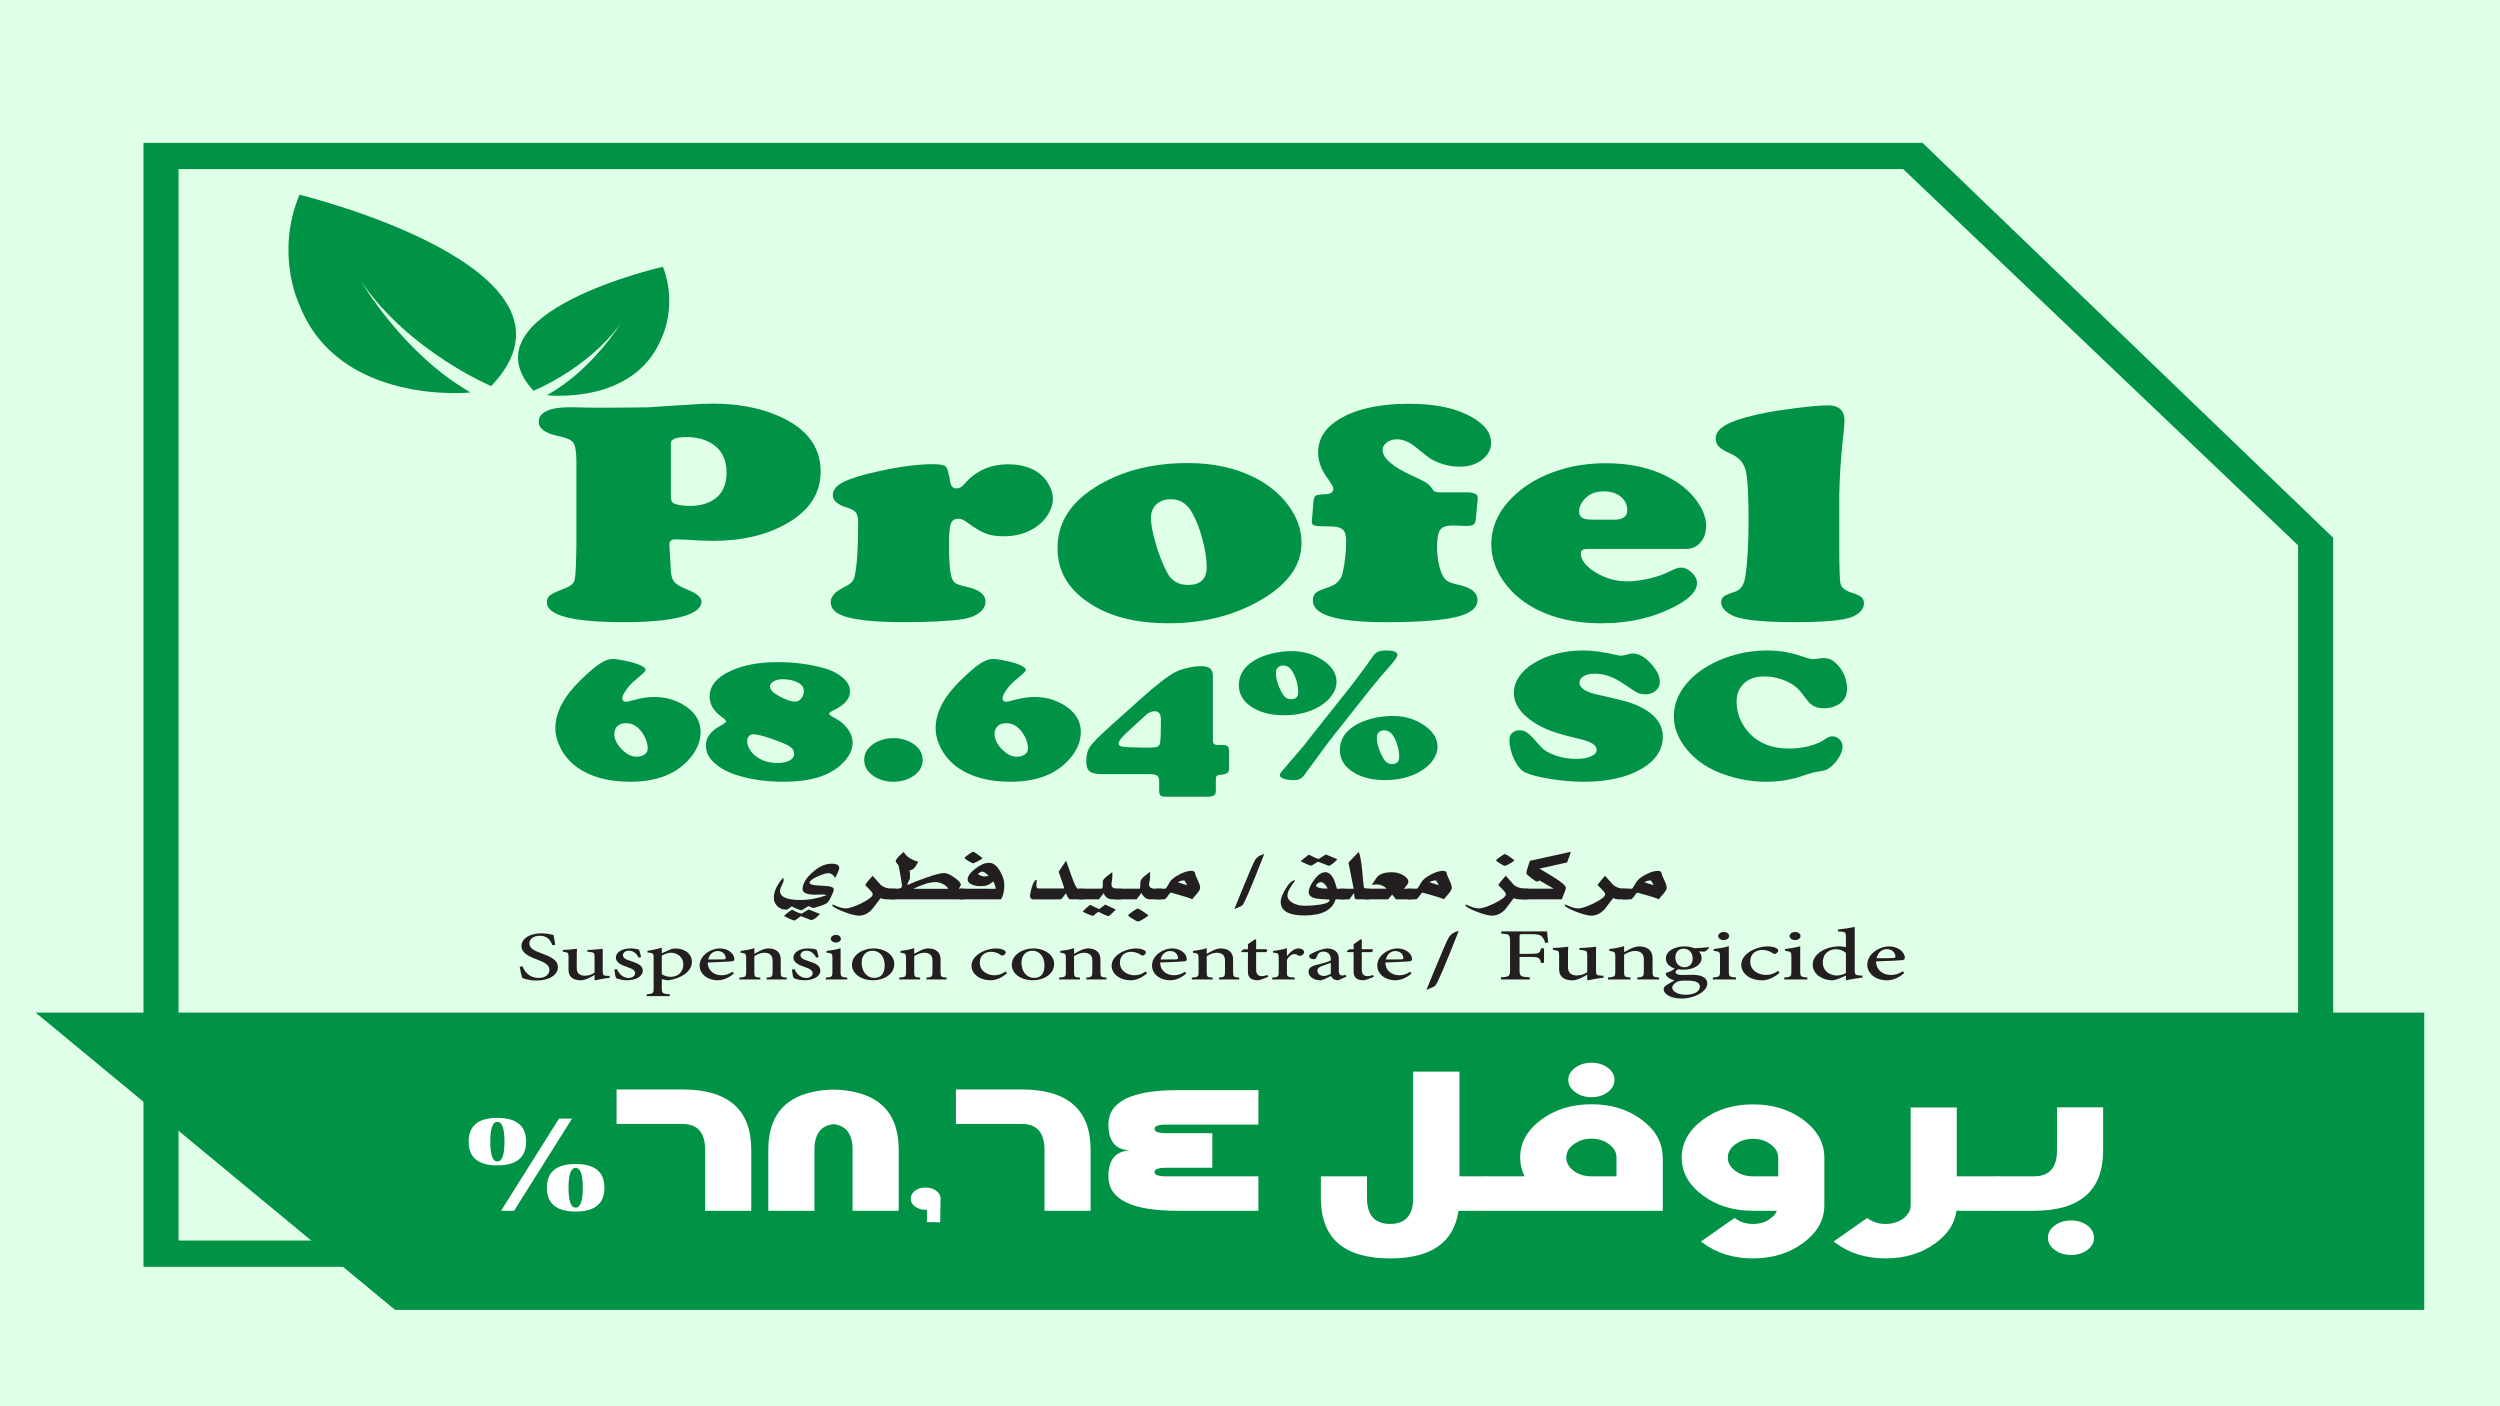 <?xml version="1.0" encoding="UTF-8"?> <svg xmlns="http://www.w3.org/2000/svg" id="Layer_1" data-name="Layer 1" viewBox="0 0 1920 1080"><defs><style> .cls-1 { fill: #fff; } .cls-2 { fill: #009345; } .cls-3 { fill: #e0ffe8; } .cls-4 { fill: #231f20; } </style></defs><rect class="cls-3" width="1920" height="1080"></rect><g><path class="cls-4" d="M644.56,666.73c0,.82-.5,2.08-1.39,3.94-1.2,2.38-1.89,3.72-1.99,4.1,.1-1.79-2.59-4.17-4.98-4.17-1.89,0-4.67,.89-8.46,2.61-3.98,1.86-5.97,3.35-5.97,4.61,0,1.12,1.6,1.79,4.78,2.09,2.99,.22,5.97,.37,8.95,.59,3.29,.37,4.88,1.27,4.88,2.69,0,.52-.2,1.26-.7,2.38-1.79,4.32-3.29,6.93-4.48,7.89-1.19,.97-4.67,2.31-10.55,3.95l-3.78-1.49c-3.38,2.16-5.17,3.2-5.38,3.2-.59,0-1.89-.45-3.78-1.27-1.6-.67-2.79-1.27-3.59-1.79-.79,.59-1.99,1.42-3.59,2.54h-.69c-2.88,0-5.28-.97-7.16-2.98-1.6-1.78-2.39-3.8-2.39-6.1,0-4.84,2.39-10.06,7.27-15.49,0,.37,.3,1.49,.3,2.01,0,.74-.5,2.01-1.4,3.8-.89,1.79-1.39,3.28-1.39,4.47,0,4.54,5.18,6.85,15.53,6.85,6.86,0,13.53-1.2,20.21-3.65l-.6-.3c-1-.22-2.28-.29-3.98-.22-2.88,.08-4.18,.15-3.88,.15-6.67,0-9.96-1.41-9.96-4.32,0-3.94,2.39-8.11,7.17-12.51,5.08-4.69,10.06-7,15.13-7,3.88,0,5.88,1.12,5.88,3.43Zm-14.83,35.22c-2.09,2.38-4.28,3.95-6.47,4.77l-8.17-3.12-4.77,3.42c-2.39-.6-5.18-1.79-8.26-3.65,1.99-1.87,4.08-3.43,6.27-4.77,3.58,2.01,6.07,3.05,7.46,3.05-.1,0,1.69-1.04,5.28-3.2l8.66,3.5Z"></path><path class="cls-4" d="M687.58,690.71h-7.27c-.89,0-2.19-.3-3.88-.89l-.5,.45c-2.09,2.68-4.08,5.36-6.17,8.12-3.08,3.2-6.37,4.83-10.06,4.83-2.48,0-6.07-.89-10.74-2.61-4.68-1.71-7.87-3.35-9.66-4.84v-.97c0-.08,.19-.15,.49-.15-.2,0,.89,.52,3.29,1.49,2.39,.96,4.48,1.49,6.37,1.49,2.88,0,7.06-1.41,12.54-4.17,5.48-2.75,8.27-4.99,8.27-6.7,0-.82-1-2.16-2.89-4.02-1.89-1.87-2.88-2.91-2.88-2.98,0-.3,.79-1.42,2.39-3.43,1.69-2.01,2.78-3.2,3.29-3.72l5.97,6.7c2.29,2.16,5.47,3.2,9.55,3.2h1.89v8.19Z"></path><path class="cls-4" d="M740.75,690.71h-57.23v-8.19h4.98c2.79,0,4.18-.59,4.18-1.87,0-2-.79-7.22-2.48-15.63-.3-1.27-2.29-2.46-2.29-3.58,0-1.34,1.99-3.72,6.07-7.15,.4,.59,.99,1.34,1.69,2.31,1.9,2.16,5.08,3.95,9.56,5.21l-2.38,4.03c-1.2,1.57-2.59,2.45-4.18,2.61-.1,.29-.1,.67,0,1.04,.1,.52,.19,.82,.19,1.04v3.72c0,.52-.29,1.34-1,2.53-.69,1.12-1,2.01-.9,2.54v.37c3.89-1.79,8.56-3.65,13.84-5.51,6.97-2.45,11.75-3.72,14.24-3.72,1.99,0,4.67,1.19,7.96,3.49,3.29,2.31,4.98,4.25,4.98,5.74,0,.08-.5,1.04-1.6,2.83h4.38v8.19Zm-12.44-8.12c-.7-1.33-1.99-2.53-3.99-3.57-1.89-1.04-3.88-1.57-5.77-1.57-4.28,0-10.06,1.71-17.12,5.14h26.88Z"></path><path class="cls-4" d="M771.33,679.54c0,4.54-.8,8.26-2.49,11.17h-31.65v-8.19l27.57,.07v-.22c-.1-.66-.3-1.63-.8-2.9-.39-1.27-.79-2.08-1.29-2.46-3.19,2.76-5.08,3.58-9.76,3.58-2.29,0-4.48-.38-6.37-1.2-2.29-.96-3.39-2.31-3.39-3.95,0-2.45,1.89-5.14,5.78-8.19,3.88-3.05,7.37-4.61,10.65-4.61s6.17,2.23,8.65,6.77c2.09,3.72,3.09,7.08,3.09,10.13Zm-16.83-20.63c-.1,.74-2.38,2.16-7.07,4.17-.5-.08-1.79-.67-3.78-1.87-1.9-1.19-2.89-1.93-2.89-2.3,0-.3,1-1.2,2.99-2.61,1.99-1.42,3.18-2.16,3.58-2.16,.69,0,3.08,1.57,7.16,4.77Zm4.78,13.7c-2.09-2.16-3.79-3.21-5.07-3.21-.7,0-1.8,.6-3.29,1.87,1.99,1.26,3.68,1.86,5.07,1.86,1.09,0,2.19-.15,3.29-.52Z"></path><path class="cls-4" d="M832.77,690.71h-11.05c-.49,0-1.09-.67-1.79-1.93-.4-.82-.79-1.71-1.2-2.53-.5,.22-1.2,1.04-2.09,2.45-.9,1.34-1.69,2.01-2.29,2.01h-21.1c-1.2,0-2.19-1.26-2.19-2.24,0-1.86,.5-4.24,1.4-7.15,1.09-3.65,2.29-5.58,3.78-5.66,0,.89-.29,3.28-.29,4.17,0,1.71,.49,2.53,1.49,2.53h19.71l.09-.59-4.18-12.36,5.68-8.41c.1,.3,1.5,4.25,4.18,11.77,2.19,6.11,3.79,9.39,4.78,9.76h5.07v8.19Z"></path><path class="cls-4" d="M861.16,690.71h-6.47c-3.49,0-5.87-1.57-7.06-4.77-.6,.67-1.8,2.24-3.69,4.77h-15.52v-8.19h17.81c.5-.67,.79-1.64,.79-2.75-.1,2.75-.1,1.86-.1-2.83,0-.9,1-2.16,2.99-3.8,1.49-1.12,2.88-2.31,4.37-3.42v3.95c0,1.19-.69,4.24-.69,5.44,0,2.31,1.5,3.42,4.58,3.42h2.99v8.19Zm-4.18,7.82c-1,.96-1.99,1.86-2.89,2.83-1.5,1.49-2.49,2.24-2.89,2.24-.59,0-3.08-1.12-7.57-3.28-1.09,.52-2.38,1.56-4.08,3.12-2.58-.67-5.27-1.79-7.96-3.35,.3-.52,1.1-1.34,2.48-2.61,1.09-.82,2.09-1.71,3.09-2.61,1.89,1.12,4.27,2.16,7.06,3.28l4.58-3.43,8.16,3.8Z"></path><path class="cls-4" d="M892.03,690.71h-8.85c-2.69,0-4.87-1.63-6.57-4.91l-3.79,4.91h-16.62v-8.19h19.11c.29,0,.39-.67,.39-2.09,0-2.45,.2-4.02,.59-4.69,.71-1.04,1.7-2.16,3.19-3.28,1.3-.97,2.48-1.94,3.78-2.9v4.99c0,.96-.8,3.57-.8,4.54,0,2.31,1.51,3.42,4.49,3.42h5.07v8.19Zm-10.15,12.44c-.71,.67-1.9,1.49-3.69,2.61-2.09,1.27-3.49,1.93-4.28,1.93-.49,0-1.89-.67-4.18-2.09-2.19-1.34-3.29-2.23-3.29-2.61s1.09-1.34,3.29-2.9c2.29-1.57,3.59-2.31,4.08-2.31s1.89,.82,4.38,2.46c2.48,1.63,3.69,2.61,3.69,2.91Z"></path><path class="cls-4" d="M921.71,681.93c0,.96-.8,2.45-2.5,4.46-1.3,1.41-2.47,2.91-3.67,4.32-.09-.52-5.58-2.24-16.32-5.21-.6,.22-1.4,1.19-2.5,2.83-1.1,1.57-1.99,2.38-2.68,2.38h-6.48v-8.19h7.47c.51-.3,1.6-1.94,3.3-4.99,1.08-1.87,3.38-3.8,7.06-5.74,3.67-2.01,6.86-2.98,9.55-2.98,1.4,0,2.3,.37,2.7,1.2,.18,.82,.39,1.71,.68,2.53l2.1,4.69c.89,1.87,1.3,3.42,1.3,4.7Zm-10.06-2.09c-.29-.9-.9-2.08-1.99-3.57l-.6-.08c-1.3,0-2.78,.45-4.56,1.34l7.16,2.31Z"></path><path class="cls-4" d="M970.9,655.94c-9.55,24.57-15.13,37.6-16.61,39.17-.62,.67-2.7,1.63-6.28,3.05,2.3-5.88,6.57-16.31,12.85-31.28,1.48-3.5,2.58-5.74,3.18-6.62,1.59-2.31,3.89-3.72,6.86-4.32Z"></path><path class="cls-4" d="M1032.82,690.71h-7.06c-2.59,8.27-10.55,12.36-24,12.36-12.12,0-18.2-3.5-18.2-10.5,0-2.31,1.19-5.51,3.49-9.45,2.48-4.4,4.97-6.78,7.47-7.15v.52c-3.89,4.99-5.77,8.64-5.77,11.09s1.48,4.47,4.38,6.04c2.58,1.33,5.55,2.01,8.95,2.01,3.98,0,7.77-.29,11.35-.82,5.46-.82,7.96-2.16,7.65-3.95-2.19-.15-4.38-.29-6.57-.37-2.87-.22-4.97-.59-6.46-1.27-1.99-.89-2.98-2.24-2.98-4.03,0-2.45,1.3-5.51,3.98-9.15,2.88-4.1,5.86-6.19,8.76-6.19,2.59,0,4.67,1.71,6.35,5.07,.71,1.26,1.51,3.8,2.59,7.6h6.08v8.19Zm-5.77-30.83c-1.9,2.31-4.09,4.03-6.37,5.14l-8.47-3.28c-3.18,2.08-4.97,3.12-5.28,3.12s-1.48-.45-3.67-1.34c-2.1-.96-3.6-1.63-4.38-2.16,1.3-1.11,3.38-2.83,6.26-4.99,4.18,2.16,6.77,3.28,7.77,3.28-.11,0,1.68-1.12,5.37-3.42l8.76,3.65Zm-7.46,22.49c-.31-.96-.9-2-2.01-3.12-1.08-1.2-2.08-1.79-3.18-1.79-1.3,0-3.67,1.64-3.67,2.61,0,.75,.79,1.34,2.48,1.79,1.28,.37,2.48,.52,3.78,.52h2.59Z"></path><path class="cls-4" d="M1051.77,690.71h-10.06c-.8,0-1.3-.67-1.59-2.08-.11-.97-.11-1.87-.2-2.83l-3.58,4.91h-7.06v-8.19h10.33l-3.98-20.04,7.68-8.04,.4,.22c1.08,3.28,1.88,7.67,2.38,13.26,.6,7.08,1.09,11.54,1.39,13.33,.11,.67,.71,1.11,1.6,1.19,.18,.08,1.09,.08,2.68,.08v8.19Z"></path><path class="cls-4" d="M1084.62,690.71h-12.54c-.6-.82-1.59-2.08-2.88-3.72-.71,.82-1.7,2.09-3.19,3.72h-17.81v-8.19h16.72c-2.1-2.16-4.67-3.28-7.76-3.28-.2,0-1.4,.15-3.59,.37,2.3-3.79,3.98-6.18,5.18-7.15,2.19-1.71,5.58-2.61,10.24-2.61,2.81,0,5.58,.67,8.27,2.09,2.9,1.56,4.38,3.35,4.38,5.36,0,.67-.4,1.57-1.3,2.68-.69,.82-1.39,1.71-2.08,2.6,.39-.07,2.48-.07,6.37-.07v8.19Z"></path><path class="cls-4" d="M1114.99,681.93c0,.96-.79,2.45-2.48,4.46-1.3,1.41-2.5,2.91-3.69,4.32-.11-.52-5.57-2.24-16.33-5.21-.59,.22-1.39,1.19-2.48,2.83-1.1,1.57-1.99,2.38-2.68,2.38h-6.46v-8.19h7.46c.49-.3,1.59-1.94,3.27-4.99,1.11-1.87,3.39-3.8,7.06-5.74,3.7-2.01,6.88-2.98,9.56-2.98,1.39,0,2.28,.37,2.68,1.2,.22,.82,.4,1.71,.71,2.53l2.08,4.69c.89,1.87,1.3,3.42,1.3,4.7Zm-10.06-2.09c-.29-.9-.89-2.08-1.99-3.57l-.59-.08c-1.3,0-2.81,.45-4.6,1.34l7.17,2.31Z"></path><path class="cls-4" d="M1173.83,690.71h-7.25c-.89,0-2.19-.3-3.89-.89l-.49,.45c-2.1,2.68-4.09,5.36-6.17,8.12-3.08,3.2-6.39,4.83-10.06,4.83-2.5,0-6.08-.89-10.75-2.61-4.67-1.71-7.87-3.35-9.66-4.84v-.97c0-.08,.2-.15,.49-.15-.2,0,.89,.52,3.29,1.49,2.39,.96,4.47,1.49,6.37,1.49,2.88,0,7.07-1.41,12.54-4.17,5.47-2.75,8.27-4.99,8.27-6.7,0-.82-1-2.16-2.9-4.02-1.88-1.87-2.87-2.91-2.87-2.98,0-.3,.79-1.42,2.38-3.43,1.7-2.01,2.79-3.2,3.3-3.72l5.95,6.7c2.3,2.08,5.49,3.12,9.56,3.2h1.88v8.19Zm-10.84-30.08c-.11,.52-1.19,1.34-3.29,2.53-2.1,1.2-3.38,1.79-4.07,1.79-.49,0-1.7-.59-3.69-1.86-1.99-1.27-2.98-2.01-2.98-2.31s.99-1.19,2.98-2.61c2.08-1.49,3.29-2.23,3.69-2.23,.89,0,3.27,1.56,7.36,4.69Z"></path><path class="cls-4" d="M1206.41,654.15c-.71,2.45-1.7,5.21-2.9,8.19-4.66,1.04-11.74,2.61-21.19,4.77,3.89,2.31,7.77,4.69,11.65,7,5.78,3.72,8.65,6.32,8.65,7.82,0,.74-1.08,3.65-3.18,8.78h-31.06v-8.19h24.9l-11.15-6.41c-.29,.6-.89,.9-1.68,.9-.71,0-2.19-.9-4.6-2.75-2.38-1.86-3.58-3.05-3.58-3.5,0-1.19,.4-2.83,1.11-4.84,.49-1.56,1.08-3.2,1.57-4.83l31.47-6.93Z"></path><path class="cls-4" d="M1250.12,690.71h-7.28c-.89,0-2.19-.3-3.87-.89l-.51,.45c-2.08,2.68-4.07,5.36-6.17,8.12-3.08,3.2-6.36,4.83-10.06,4.83-2.47,0-6.06-.89-10.74-2.61-4.69-1.71-7.87-3.35-9.66-4.84v-.97c0-.08,.19-.15,.49-.15-.2,0,.89,.52,3.29,1.49,2.39,.96,4.49,1.49,6.37,1.49,2.88,0,7.06-1.41,12.54-4.17,5.47-2.75,8.25-4.99,8.25-6.7,0-.82-.99-2.16-2.87-4.02-1.9-1.87-2.9-2.91-2.9-2.98,0-.3,.8-1.42,2.41-3.43,1.68-2.01,2.78-3.2,3.27-3.72l5.98,6.7c2.28,2.16,5.46,3.2,9.55,3.2h1.9v8.19Z"></path><path class="cls-4" d="M1280,681.93c0,.96-.79,2.45-2.48,4.46-1.3,1.41-2.5,2.91-3.69,4.32-.11-.52-5.57-2.24-16.33-5.21-.59,.22-1.39,1.19-2.48,2.83-1.09,1.57-1.99,2.38-2.68,2.38h-6.46v-8.19h7.47c.49-.3,1.59-1.94,3.27-4.99,1.11-1.87,3.39-3.8,7.06-5.74,3.7-2.01,6.88-2.98,9.56-2.98,1.39,0,2.28,.37,2.68,1.2,.22,.82,.4,1.71,.71,2.53l2.08,4.69c.9,1.87,1.3,3.42,1.3,4.7Zm-10.06-2.09c-.29-.9-.9-2.08-1.99-3.57l-.59-.08c-1.3,0-2.81,.45-4.6,1.34l7.17,2.31Z"></path><path class="cls-4" d="M424.24,725.95c-1.27-3.42-3.5-7.28-9.64-7.28-5.45,0-8.03,2.88-8.03,5.79,0,3.75,3.35,5.57,9.3,7.71,6.18,2.26,12.6,4.77,12.6,10.63s-6.52,10.26-16.45,10.26c-3.02,0-5.45-.4-7.3-.88-1.85-.43-2.87-.87-3.6-1.13-.48-1.06-1.56-5.89-2-8.48l2.19-.48c1.22,3.39,4.77,8.95,12.22,8.95,5.31,0,8.42-2.44,8.42-6.26s-3.89-5.68-9.45-7.86c-5.06-1.89-12.02-4.55-12.02-10.4,0-5.31,5.75-9.72,15.24-9.72,3.45,0,6.72,.62,9.44,1.27,.29,1.89,.63,4.07,1.27,7.57l-2.19,.29Z"></path><path class="cls-4" d="M468.26,750.96c-1.66,.15-3.7,.47-5.7,.83-1.99,.4-3.94,.76-5.45,1.06l-.49-.29v-3.78c-1.65,.91-3.06,1.82-5.1,2.73-2.14,.87-3.7,1.34-5.75,1.34-5.07,0-9.15-2.25-9.15-7.97v-10.16c0-2.91-.59-3.16-2.44-3.49l-1.94-.36v-1.27c1.46-.04,3.41-.22,5.45-.36,2.04-.18,4.19-.44,5.45-.59-.2,1.64-.2,4.19-.2,7.72v7.16c0,4.44,3.02,5.82,6.23,5.82,2.54,0,5.11-.72,7.45-2.36v-12.27c0-2.91-.63-3.24-2.97-3.53l-2.58-.33v-1.27c2.04-.04,4.62-.22,6.81-.44,2.14-.11,3.89-.36,5.02-.51v17.54c0,2.76,.58,3.13,3.4,3.27l1.95,.08v1.42Z"></path><path class="cls-4" d="M490.41,735.49c-1.41-3.12-3.94-5.35-7.5-5.35-2.63,0-4.48,1.45-4.48,3.53,0,2.19,2.72,3.46,5.98,4.4,5.51,1.64,9.25,3.57,9.25,7.32,0,4.98-6.14,7.46-12.12,7.46-3.75,0-7.16-.98-8.37-1.74-.49-.69-1.17-4.44-1.27-6.56l2-.21c1.37,3.56,4.63,6.73,8.91,6.73,2.63,0,4.97-1.49,4.97-3.6s-1.9-3.39-5.6-4.62c-4.19-1.42-9.2-3.24-9.2-7.46,0-3.79,4.38-6.99,11.2-6.99,3.12,0,5.06,.48,6.52,.95,.63,1.17,1.5,4.44,1.65,5.72l-1.94,.43Z"></path><path class="cls-4" d="M514.67,729.26c1.41-.62,2.82-.87,3.75-.87,8.18,0,13,4.77,13,10.12,0,7.9-8.72,13.03-18.06,14.34-2.14-.04-4.09-.51-5.1-.87v7.03c0,3.89,.53,4.22,6.13,4.58v1.46h-17.72v-1.46c4.67-.32,5.31-.69,5.31-4.15v-24.02c0-3.35-.39-3.49-4.72-3.93v-1.31c3.07-.36,7.35-1.3,11.01-2.33v4.23l6.42-2.81Zm-6.42,18.89c1.6,1.17,4.38,2.07,6.76,2.07,6.04,0,9.79-4.03,9.79-9.6s-4.58-8.92-9.64-8.92c-2.19,0-5.01,1.13-6.91,2.18v14.26Z"></path><path class="cls-4" d="M563.7,747.5c-4.67,4.4-9.88,5.34-12.22,5.34-8.91,0-14.17-5.34-14.17-11.28,0-3.53,1.7-6.73,4.63-9.09,3.11-2.55,7.06-4.08,10.9-4.08h.05c6.19,0,11.1,3.97,11.1,8.19,0,1.02-.39,1.49-1.71,1.71-1.31,.15-10.36,.69-18.74,.91,.15,6.88,5.55,9.79,10.57,9.79,2.97,0,5.74-.84,8.37-2.65l1.22,1.16Zm-12.56-17.11c-3.12,0-6.23,2.08-7.26,6.51,3.85,0,7.69,0,11.73-.11,1.27-.03,1.7-.32,1.7-1.02,0-2.8-2.34-5.38-6.13-5.38h-.05Z"></path><path class="cls-4" d="M588.73,752.23v-1.42c4.13-.33,4.63-.76,4.63-4.51v-8.66c0-3.72-2-5.93-6.43-5.93-2.72,0-5.4,1.27-7.59,2.62v12.3c0,3.64,.39,3.86,4.57,4.19v1.42h-16.06v-1.42c4.82-.44,5.21-.69,5.21-4.26v-10.7c0-3.46-.49-3.68-4.28-4.19v-1.35c3.45-.4,7.2-1.09,10.57-2.11v4.29c1.46-.79,3.02-1.63,4.87-2.54,2.04-.98,3.84-1.57,5.98-1.57,5.75,0,9.4,3.02,9.4,8.3v9.93c0,3.64,.43,3.79,4.62,4.19v1.42h-15.48Z"></path><path class="cls-4" d="M626.76,735.49c-1.41-3.12-3.94-5.35-7.5-5.35-2.63,0-4.48,1.45-4.48,3.53,0,2.19,2.72,3.46,5.98,4.4,5.51,1.64,9.25,3.57,9.25,7.32,0,4.98-6.14,7.46-12.12,7.46-3.75,0-7.16-.98-8.37-1.74-.49-.69-1.17-4.44-1.27-6.56l2-.21c1.36,3.56,4.63,6.73,8.91,6.73,2.63,0,4.97-1.49,4.97-3.6s-1.9-3.39-5.6-4.62c-4.19-1.42-9.2-3.24-9.2-7.46,0-3.79,4.38-6.99,11.2-6.99,3.12,0,5.06,.48,6.52,.95,.63,1.17,1.5,4.44,1.65,5.72l-1.94,.43Z"></path><path class="cls-4" d="M634.23,752.23v-1.42c4.53-.33,5.06-.66,5.06-4.37v-10.7c0-3.35-.24-3.6-4.53-4.15v-1.27c3.9-.47,7.55-1.09,10.81-2.04v18.16c0,3.67,.49,3.96,5.1,4.37v1.42h-16.45Zm3.8-31.23c0-1.7,1.85-2.99,3.99-2.99s3.79,1.28,3.79,2.99c0,1.53-1.66,2.88-3.89,2.88-2.04,0-3.89-1.35-3.89-2.88Z"></path><path class="cls-4" d="M670.76,728.39c9.25,0,16.06,5.35,16.06,11.79,0,8.59-8.76,12.66-16.11,12.66-10.37,0-16.41-5.82-16.41-11.68,0-8.69,9.55-12.77,16.41-12.77h.05Zm-.93,1.78c-4.19,0-8.08,3.17-8.08,9.18,0,6.73,3.9,11.65,9.74,11.65,4.18,0,7.94-2.11,7.94-9.57,0-6.37-3.41-11.25-9.49-11.25h-.1Z"></path><path class="cls-4" d="M711.52,752.23v-1.42c4.13-.33,4.62-.76,4.62-4.51v-8.66c0-3.72-1.99-5.93-6.43-5.93-2.72,0-5.4,1.27-7.6,2.62v12.3c0,3.64,.39,3.86,4.58,4.19v1.42h-16.06v-1.42c4.82-.44,5.21-.69,5.21-4.26v-10.7c0-3.46-.48-3.68-4.28-4.19v-1.35c3.46-.4,7.2-1.09,10.56-2.11v4.29c1.46-.79,3.02-1.63,4.87-2.54,2.04-.98,3.84-1.57,5.98-1.57,5.74,0,9.39,3.02,9.39,8.3v9.93c0,3.64,.44,3.79,4.63,4.19v1.42h-15.48Z"></path><path class="cls-4" d="M773.43,747.32c-3.26,3.16-8.18,5.53-12.41,5.53-9.45,0-14.9-5.46-14.9-11.1,0-4.04,2.48-7.64,7.35-10.33,4-2.18,8.38-3.02,11.15-3.02h.09c2.97,0,5.36,.66,6.52,1.42,.97,.59,1.17,1.06,1.17,1.64,0,1.24-1.61,2.44-2.54,2.44-.43,0-.78-.15-1.41-.62-2.34-1.57-4.82-2.3-7.4-2.3-4.48,0-8.57,2.69-8.57,8.34,0,7.31,7.1,9.68,11,9.68,3.02,0,5.45-.62,8.72-2.88l1.22,1.2Z"></path><path class="cls-4" d="M793.5,728.39c9.25,0,16.06,5.35,16.06,11.79,0,8.59-8.76,12.66-16.11,12.66-10.37,0-16.41-5.82-16.41-11.68,0-8.69,9.54-12.77,16.41-12.77h.05Zm-.93,1.78c-4.19,0-8.08,3.17-8.08,9.18,0,6.73,3.9,11.65,9.74,11.65,4.18,0,7.93-2.11,7.93-9.57,0-6.37-3.4-11.25-9.49-11.25h-.1Z"></path><path class="cls-4" d="M834.26,752.23v-1.42c4.13-.33,4.63-.76,4.63-4.51v-8.66c0-3.72-2-5.93-6.43-5.93-2.72,0-5.4,1.27-7.59,2.62v12.3c0,3.64,.39,3.86,4.57,4.19v1.42h-16.06v-1.42c4.82-.44,5.21-.69,5.21-4.26v-10.7c0-3.46-.49-3.68-4.28-4.19v-1.35c3.46-.4,7.2-1.09,10.57-2.11v4.29c1.46-.79,3.02-1.63,4.87-2.54,2.04-.98,3.84-1.57,5.98-1.57,5.74,0,9.4,3.02,9.4,8.3v9.93c0,3.64,.43,3.79,4.62,4.19v1.42h-15.48Z"></path><path class="cls-4" d="M881.05,747.32c-3.27,3.16-8.18,5.53-12.42,5.53-9.44,0-14.89-5.46-14.89-11.1,0-4.04,2.48-7.64,7.35-10.33,4-2.18,8.38-3.02,11.15-3.02h.09c2.97,0,5.36,.66,6.53,1.42,.96,.59,1.17,1.06,1.17,1.64,0,1.24-1.62,2.44-2.54,2.44-.43,0-.79-.15-1.41-.62-2.34-1.57-4.82-2.3-7.4-2.3-4.48,0-8.57,2.69-8.57,8.34,0,7.31,7.1,9.68,11,9.68,3.02,0,5.45-.62,8.71-2.88l1.23,1.2Z"></path><path class="cls-4" d="M911.13,747.5c-4.66,4.4-9.87,5.34-12.22,5.34-8.9,0-14.16-5.34-14.16-11.28,0-3.53,1.7-6.73,4.63-9.09,3.12-2.55,7.06-4.08,10.91-4.08h.05c6.19,0,11.11,3.97,11.11,8.19,0,1.02-.4,1.49-1.71,1.71-1.31,.15-10.36,.69-18.74,.91,.15,6.88,5.55,9.79,10.57,9.79,2.98,0,5.75-.84,8.38-2.65l1.2,1.16Zm-12.56-17.11c-3.12,0-6.23,2.08-7.25,6.51,3.86,0,7.68,0,11.72-.11,1.26-.03,1.71-.32,1.71-1.02,0-2.8-2.33-5.38-6.12-5.38h-.06Z"></path><path class="cls-4" d="M936.17,752.23v-1.42c4.13-.33,4.63-.76,4.63-4.51v-8.66c0-3.72-2.01-5.93-6.43-5.93-2.73,0-5.4,1.27-7.61,2.62v12.3c0,3.64,.4,3.86,4.6,4.19v1.42h-16.07v-1.42c4.81-.44,5.21-.69,5.21-4.26v-10.7c0-3.46-.49-3.68-4.29-4.19v-1.35c3.45-.4,7.2-1.09,10.55-2.11v4.29c1.48-.79,3.02-1.63,4.87-2.54,2.05-.98,3.86-1.57,5.98-1.57,5.75,0,9.41,3.02,9.41,8.3v9.93c0,3.64,.43,3.79,4.63,4.19v1.42h-15.49Z"></path><path class="cls-4" d="M968.98,752.12c-1.31,.55-2.42,.72-3.07,.72-4.81,0-7.5-2.04-7.5-6.33v-15.28h-4.9l-.34-.62,1.99-1.6h3.25v-3.86l5.31-3.71,.99,.15v7.42h8.08c.71,.59,.48,1.75-.49,2.22h-7.59v13.43c0,4.29,2.47,5.02,4.27,5.02,1.71,0,3.32-.51,4.4-.91l.62,1.45-5.01,1.9Z"></path><path class="cls-4" d="M988.48,734.14c2.39-2.91,5.35-5.75,8.72-5.75,2.62,0,4.38,1.42,4.38,2.73,0,1.24-.97,2.33-2.53,2.88-.86,.25-1.51,.15-1.94-.15-1.11-.76-1.94-1.1-3.18-1.1-1.84,0-4.04,1.57-5.58,4.41v9.5c0,3.49,.34,3.82,5.98,4.15v1.42h-17.28v-1.42c4.38-.33,5-.66,5-4.15v-11.03c0-3.39-.37-3.6-4.41-4.04v-1.2c3.59-.44,7-1.06,10.71-2.18v5.93h.14Z"></path><path class="cls-4" d="M1027.73,752.85c-1.36,0-2.92-.47-3.7-1.06-.97-.69-1.4-1.42-1.76-2.25-2.9,1.38-6.32,3.31-8.36,3.31-5.4,0-8.96-3.2-8.96-6.55,0-2.66,1.96-4.26,5.89-5.21,4.63-1.09,9.64-2.48,11.2-3.46v-.95c0-3.82-2.33-5.86-5.78-5.86-1.26,0-2.34,.37-3.08,.95-.93,.69-1.54,1.89-2.19,3.6-.43,.95-1.2,1.31-2.33,1.31-1.4,0-3.32-1.09-3.32-2.37,0-.79,.93-1.45,2.35-2.18,2.1-1.13,7-3.16,11.04-3.75,2.28,0,4.38,.4,6.05,1.35,2.68,1.67,3.45,3.89,3.45,6.73v9.57c0,2.37,1.26,3.16,2.58,3.16,.82,0,1.81-.26,2.58-.58l.74,1.42-6.39,2.8Zm-5.69-13.36c-1.46,.55-4.38,1.57-5.89,2.08-2.82,.91-4.38,1.97-4.38,3.93,0,2.8,2.82,4.04,4.97,4.04,1.71,0,4.04-.8,5.31-1.75v-8.3Z"></path><path class="cls-4" d="M1050.13,752.12c-1.3,.55-2.42,.72-3.05,.72-4.81,0-7.5-2.04-7.5-6.33v-15.28h-4.92l-.34-.62,1.99-1.6h3.27v-3.86l5.31-3.71,.97,.15v7.42h8.08c.72,.59,.48,1.75-.48,2.22h-7.6v13.43c0,4.29,2.48,5.02,4.27,5.02s3.33-.51,4.38-.91l.65,1.45-5.03,1.9Z"></path><path class="cls-4" d="M1084.14,747.5c-4.67,4.4-9.89,5.34-12.22,5.34-8.9,0-14.17-5.34-14.17-11.28,0-3.53,1.71-6.73,4.63-9.09,3.11-2.55,7.06-4.08,10.92-4.08h.03c6.2,0,11.11,3.97,11.11,8.19,0,1.02-.39,1.49-1.7,1.71-1.33,.15-10.36,.69-18.76,.91,.15,6.88,5.55,9.79,10.58,9.79,2.96,0,5.74-.84,8.36-2.65l1.22,1.16Zm-12.56-17.11c-3.12,0-6.23,2.08-7.27,6.51,3.86,0,7.7,0,11.74-.11,1.28-.03,1.71-.32,1.71-1.02,0-2.8-2.35-5.38-6.14-5.38h-.05Z"></path><path class="cls-4" d="M1120.31,714.97c-10.35,26.33-16.38,40.29-18,41.96-.63,.72-2.92,1.76-6.79,3.27,2.48-6.3,7.11-17.47,13.9-33.5,1.62-3.75,2.81-6.14,3.45-7.1,1.73-2.47,4.2-3.99,7.43-4.63Z"></path><path class="cls-4" d="M1186.67,724.13c-.68-2.24-1.2-3.49-2.38-4.61-1.36-1.6-3.04-2.1-8.87-2.1h-5.72c-2.47,0-2.68,.15-2.68,1.86v13.27h7.88c7.2,0,7.62-.54,8.62-4.23h2.31v11.17h-2.38c-.94-3.96-1.36-4.58-8.56-4.58h-7.88v9.89c0,5.04,.68,5.39,7.88,5.78v1.63h-22.12v-1.63c6.25-.35,6.93-.74,6.93-5.78v-22.16c0-5.01-.68-5.31-6.73-5.62v-1.71h35.2c.12,2.1,.49,5.71,.85,8.54l-2.36,.27Z"></path><path class="cls-4" d="M1231.55,750.87c-1.79,.15-4.01,.5-6.16,.9-2.14,.42-4.26,.81-5.88,1.12l-.52-.32v-4.03c-1.79,.97-3.32,1.94-5.52,2.91-2.31,.93-4,1.44-6.2,1.44-5.46,0-9.87-2.41-9.87-8.5v-10.83c0-3.11-.65-3.38-2.64-3.72l-2.1-.39v-1.36c1.57-.04,3.69-.24,5.88-.39,2.22-.19,4.53-.46,5.89-.62-.22,1.74-.22,4.46-.22,8.22v7.65c0,4.73,3.27,6.21,6.73,6.21,2.75,0,5.52-.78,8.05-2.53v-13.07c0-3.11-.69-3.45-3.21-3.76l-2.79-.35v-1.36c2.2-.04,4.98-.24,7.36-.47,2.31-.12,4.2-.39,5.41-.54v18.7c0,2.95,.63,3.33,3.69,3.49l2.1,.08v1.51Z"></path><path class="cls-4" d="M1257.46,752.23v-1.51c4.46-.35,5-.82,5-4.81v-9.24c0-3.96-2.16-6.32-6.94-6.32-2.95,0-5.83,1.36-8.21,2.8v13.11c0,3.88,.43,4.12,4.94,4.47v1.51h-17.34v-1.51c5.21-.47,5.63-.74,5.63-4.54v-11.41c0-3.69-.52-3.92-4.63-4.46v-1.43c3.73-.42,7.77-1.17,11.4-2.25v4.58c1.57-.86,3.27-1.74,5.26-2.72,2.21-1.05,4.15-1.66,6.46-1.66,6.2,0,10.15,3.22,10.15,8.84v10.59c0,3.88,.46,4.03,4.98,4.47v1.51h-16.7Z"></path><path class="cls-4" d="M1312.59,727.94c-.59,.89-2.22,2.41-3.52,2.91l-4.41-.15c1.3,1.2,2.19,2.95,2.19,4.97,0,6.05-7.09,9.04-13.98,9.04-1.47,0-2.84-.15-4.1-.27-.99,.5-1.99,1.4-1.99,2.13,0,1.09,1.42,2.21,4.95,2.21,2.72,0,5.4-.12,8.08-.12,4.72,0,11.38,1.09,11.38,6.79s-9.35,11.41-19.79,11.41c-8.88,0-13.62-3.72-13.71-6.95,0-1.36,.79-2.45,2.04-3.26,1.74-1.2,4.47-2.68,6.32-3.76-2.9-.62-4.84-1.87-5.83-3.11-.74-.82-1.06-1.9-.89-2.52,3.19-.86,5.71-2.33,6.93-3.42-3.69-1.13-6.88-3.84-6.88-7.61,0-6.52,8.04-9.42,14.24-9.42h.09c2.59,0,5.12,.5,7.59,1.43,3.98-.15,8.02-.51,10.92-.78l.37,.46Zm-18.29,25.15c-3.58,0-5.37,.35-6.73,1.16-1.88,1.2-3.3,2.68-3.3,4.19,0,2.99,4.3,5.51,10.33,5.51,7.06,0,10.89-2.72,10.89-6.17,0-1.97-1.36-3.41-3.64-4.03-2.04-.54-4.26-.66-7.47-.66h-.09Zm-1.42-24.49c-3.15,0-6.2,2.25-6.2,6.71s2.79,7.53,7.03,7.53c3.36-.04,6.26-2.24,6.26-6.71s-2.68-7.53-7.03-7.53h-.06Z"></path><path class="cls-4" d="M1315.49,752.23v-1.51c4.87-.35,5.46-.7,5.46-4.66v-11.41c0-3.57-.28-3.84-4.87-4.43v-1.36c4.2-.5,8.14-1.17,11.66-2.17v19.36c0,3.92,.52,4.23,5.49,4.66v1.51h-17.74Zm4.1-33.3c0-1.82,1.97-3.18,4.29-3.18s4.1,1.36,4.1,3.18c0,1.64-1.79,3.07-4.2,3.07-2.22,0-4.2-1.43-4.2-3.07Z"></path><path class="cls-4" d="M1366.79,746.99c-3.52,3.38-8.82,5.9-13.42,5.9-10.18,0-16.07-5.82-16.07-11.84,0-4.3,2.68-8.15,7.93-11.02,4.32-2.33,9.04-3.22,12.03-3.22h.12c3.21,0,5.77,.69,7.03,1.51,1.05,.62,1.27,1.13,1.27,1.74,0,1.32-1.73,2.6-2.75,2.6-.46,0-.83-.15-1.51-.66-2.53-1.67-5.21-2.45-7.99-2.45-4.84,0-9.25,2.87-9.25,8.88,0,7.8,7.68,10.32,11.88,10.32,3.27,0,5.89-.66,9.41-3.06l1.33,1.28Z"></path><path class="cls-4" d="M1370.31,752.23v-1.51c4.87-.35,5.46-.7,5.46-4.66v-11.41c0-3.57-.28-3.84-4.87-4.43v-1.36c4.2-.5,8.14-1.17,11.66-2.17v19.36c0,3.92,.52,4.23,5.49,4.66v1.51h-17.74Zm4.1-33.3c0-1.82,1.97-3.18,4.29-3.18s4.1,1.36,4.1,3.18c0,1.64-1.79,3.07-4.2,3.07-2.22,0-4.19-1.43-4.19-3.07Z"></path><path class="cls-4" d="M1430.4,750.76c-1.7,.23-7.77,.97-12.74,2.14v-3.65l-4.6,2.01c-3.12,1.32-5.15,1.63-6.02,1.63-6.51,0-14.87-4.12-14.87-12.07s9.56-14.01,20.45-14.01c1.11,0,3.15,.15,5.03,.62v-7.99c0-3.69-.52-3.84-6.02-4.12v-1.47c4.35-.39,9.72-1.24,12.8-1.98v33.65c0,3.1,.59,3.37,3.73,3.6l2.22,.16v1.47Zm-12.74-18.82c-1.88-1.98-4.94-2.95-7.93-2.95-3.3,0-9.81,2.06-9.81,10.29,0,6.79,5.83,9.9,10.67,9.9,2.56,0,5.18-.86,7.06-1.79v-15.44Z"></path><path class="cls-4" d="M1462.55,747.19c-5.03,4.7-10.64,5.71-13.17,5.71-9.63,0-15.3-5.71-15.3-12.03,0-3.76,1.85-7.18,5-9.7,3.36-2.72,7.62-4.34,11.78-4.34h.03c6.69,0,12,4.23,12,8.73,0,1.08-.43,1.59-1.85,1.82-1.42,.15-11.2,.74-20.24,.97,.15,7.33,5.98,10.43,11.41,10.43,3.21,0,6.2-.89,9.04-2.83l1.3,1.24Zm-13.54-18.24c-3.36,0-6.73,2.21-7.84,6.95,4.17,0,8.3,0,12.68-.12,1.36-.04,1.82-.36,1.82-1.09,0-2.99-2.53-5.75-6.6-5.75h-.06Z"></path></g><g><path class="cls-2" d="M361.49,301.43s-101.29,10.53-131.63-67.48c0,0-18.88-38.65,.15-84.4,0,0,233.42,56.79,147.2,146.96,0,0-62.92-26.47-99.69-80.18,0,0,32.05,55.48,83.97,85.11Z"></path><path class="cls-2" d="M419.98,303.5s66.46,7.91,87.79-43.11c0,0,13.09-25.23,1.36-55.52,0,0-154.54,35.08-99.41,95.24,0,0,41.85-16.8,67.01-51.79,0,0-22.07,36.19-56.75,55.17Z"></path></g><path class="cls-2" d="M1791.89,972.88H110.19V109.72H1476.49l315.4,303.29V972.88Zm-1654.76-20.13H1764.93V418.81l-303.34-288.98H137.14V952.76Z"></path><polygon class="cls-2" points="303.39 777.69 1861.82 777.69 1861.82 1005.96 303.39 1005.96 27.39 777.69 303.39 777.69"></polygon><g><path class="cls-2" d="M442.68,418.83v-63.2c0-8.18-.76-13.36-2.25-15.56-1.5-2.2-5.58-3.98-12.23-5.34-9.65-2.08-14.48-5.69-14.48-10.81,0-3.61,2.04-6.37,6.12-8.29,4.07-1.93,9.97-2.88,17.69-2.88,2.58,0,8.95,.12,19.14,.35h9.66c17.8-.08,28.23-.18,31.29-.29,3.05-.12,13.97-.83,32.74-2.11,6.22-.48,11.9-.72,17.05-.72,17.58,0,33.24,2.68,46.97,8.05,23.92,9.29,35.88,24.03,35.88,44.22,0,16.34-8.37,29.44-25.1,39.29-15.76,9.22-34.86,13.82-57.27,13.82-5.68,0-12.65-.28-20.91-.84-4.4-.24-7.13-.36-8.21-.36-3.12,0-4.67,1.33-4.67,3.96v.72l1.13,19.7c.21,3.85,1.15,6.71,2.81,8.59,1.66,1.88,5.07,3.82,10.22,5.83,6.96,2.8,10.45,5.85,10.45,9.13,0,5.04-5.14,8.93-15.44,11.65-10.29,2.72-24.88,4.09-43.76,4.09-39.68,0-59.51-5.09-59.51-15.26,0-2.41,.86-4.24,2.57-5.53,1.72-1.28,5.74-3.12,12.07-5.52,3.86-1.53,6.11-3.65,6.76-6.37,.64-2.72,1.07-11.49,1.29-26.31Zm72.55-78.46v40.85c0,3.12,.91,5.01,2.74,5.65,3.11,1.12,7.02,1.68,11.74,1.68,7.08,0,13.03-1.48,17.86-4.45,6.96-4.24,10.45-11.38,10.45-21.39s-4.07-17.95-12.22-22.59c-5.14-2.96-11.37-4.45-18.66-4.45-7.94,0-11.91,1.57-11.91,4.69Z"></path><path class="cls-2" d="M715.99,356.47c5.68,0,9.14,.6,10.37,1.81,1.24,1.2,2.33,5.04,3.3,11.53,.53,3.52,2.19,5.29,4.98,5.29,2.14,0,4.19-1.16,6.12-3.49,8.57-10.01,19.78-15.02,33.62-15.02,9.75,0,17.75,2.37,23.97,7.1,3,2.32,5.47,5.31,7.4,8.95,1.93,3.65,2.89,7.15,2.89,10.52,0,3.76-1.18,7.63-3.54,11.59-2.36,3.96-5.41,7.23-9.17,9.79-6.86,4.88-15.28,7.33-25.25,7.33-5.48,0-10.06-.72-13.76-2.16s-8.55-4.36-14.56-8.78c-2.25-1.68-4.34-2.52-6.27-2.52-3.01,0-4.96,1.27-5.87,3.79-.92,2.52-1.37,7.83-1.37,15.92,0,12.1,.59,20.35,1.78,24.75,.75,2.4,1.79,4.07,3.13,4.98,1.34,.93,4.21,1.87,8.61,2.83,9.66,2.16,14.48,5.92,14.48,11.29,0,3.29-1.56,6.15-4.67,8.59-3.12,2.44-7.24,4.06-12.39,4.87-10.29,1.6-25.42,2.41-45.36,2.41s-33.41-1.25-43.27-3.72c-8.8-2.24-13.19-6.13-13.19-11.66,0-4.17,3.22-7.89,9.66-11.17,3.11-1.52,5.25-2.9,6.43-4.14,1.18-1.24,1.98-2.95,2.41-5.11,1.71-7.29,2.58-20.79,2.58-40.5,0-3.6-.54-6.19-1.61-7.75-1.07-1.56-3.22-2.82-6.43-3.78-7.62-2.24-11.42-5.49-11.42-9.73,0-3.85,2.62-7.15,7.88-9.92,5.25-2.76,14.04-5.51,26.38-8.23,16.51-3.69,30.56-5.57,42.15-5.64Z"></path><path class="cls-2" d="M912.39,355.63c19.63,0,36.85,3.8,51.64,11.41,10.61,5.45,19.16,12.54,25.57,21.27,6.66,9.13,9.98,18.66,9.98,28.6,0,17.38-10.66,32.16-32.01,44.34-20.39,11.62-43.71,17.42-69.98,17.42s-46.38-5.45-62.25-16.34c-15.45-10.57-23.17-24.36-23.17-41.34,0-18.9,9.44-34.37,28.31-46.38,19.74-12.66,43.71-18.98,71.9-18.98Zm-12.86,27.76c-4.72,0-8.5,1.3-11.34,3.9-2.85,2.61-4.27,6.07-4.27,10.4,0,4.8,1.22,11.35,3.62,19.64,2.42,8.29,5.29,15.64,8.61,22.05,3.32,6.57,8.75,9.86,16.24,9.86,9.56,0,14.33-4.53,14.33-13.58,0-6.73-1.22-14.38-3.62-22.95-2.41-8.57-5.34-15.54-8.76-20.91-3.55-5.44-8.48-8.24-14.81-8.41Z"></path><path class="cls-2" d="M1105.92,378.1h19.94c3.33,0,5.71,.39,7.16,1.14,1.45,.76,2.07,2.03,1.85,3.79l-1.28,14.3c-.21,2.89-.8,4.71-1.77,5.47-.96,.76-3.11,1.14-6.43,1.14-.75,0-2.51-.08-5.31-.24-1.93-.08-3.53-.12-4.83-.12-4.5,0-7.56,1.1-9.16,3.31-1.6,2.2-2.42,6.39-2.42,12.56,0,8.41,1.23,15.5,3.7,21.26,.97,2.48,2.36,4.31,4.18,5.47,1.82,1.17,4.83,2.18,9.01,3.07,9.44,2.08,14.16,5.96,14.16,11.65,0,6.01-5.49,10.33-16.49,12.97-11,2.65-29.04,3.97-54.12,3.97-37.22,0-55.84-5.53-55.84-16.58,0-2.72,.79-4.73,2.34-6.01,1.54-1.28,4.97-2.77,10.21-4.45,5.68-1.92,9.12-5.48,10.3-10.7,1.82-7.84,2.73-16.26,2.73-25.23,0-4.01-.94-6.79-2.82-8.35-1.88-1.57-5.28-2.31-10.21-2.22-5.8,0-9.5-.22-11.11-.66-1.6-.44-2.35-1.51-2.25-3.19l1.3-15.14c.22-2.48,.77-4.03,1.7-4.63,.9-.6,3.46-.98,7.63-1.14,3.96-.16,5.94-1.6,5.94-4.33,0-1.12-1.43-3.68-4.33-7.69-4.94-6.65-7.39-13.3-7.39-19.94,0-9.77,4.5-17.75,13.51-23.91,13.17-9.05,32.11-13.57,56.78-13.57,20.27,0,36.46,3.56,48.57,10.7,9.35,5.52,14.01,11.89,14.01,19.1,0,5.21-2.31,9.59-6.91,13.16-4.63,3.56-10.36,5.35-17.21,5.35-7.73,0-15.13-2-22.21-6.01-1.71-1.04-5.79-4.2-12.22-9.49-4.63-3.68-9.22-5.52-13.85-5.52-2.99,0-5.57,.8-7.71,2.4-2.14,1.6-3.21,3.56-3.21,5.89,0,6.32,8.03,13.1,24.12,20.31,4.94,2.24,8.28,4,10.06,5.28,1.76,1.28,3.35,3.08,4.75,5.4,.74,.97,2.47,1.44,5.14,1.44Z"></path><path class="cls-2" d="M1294.64,421.59h-75.63c-3.32,0-4.98,1.08-4.98,3.25,0,5.21,3.78,10.11,11.34,14.72,7.57,4.61,15.69,6.91,24.37,6.91,5.15,0,10.86-.74,17.14-2.22,6.26-1.48,11.44-3.3,15.52-5.47,3.64-1.92,6.54-2.89,8.7-2.89,2.78,0,5.52,1.28,8.21,3.85,2.68,2.56,4.01,5.21,4.01,7.93,0,5.77-4.81,11.34-14.47,16.71-17.06,9.53-36.74,14.3-59.04,14.3s-41.4-4.89-56.62-14.66c-7.4-4.8-13.51-10.61-18.34-17.42-6.32-9.06-9.5-18.59-9.5-28.6,0-13.46,5.48-25.55,16.41-36.28,9.44-9.29,21.46-16.23,36.03-20.79,10.95-3.44,22.8-5.17,35.57-5.17,20.36,0,37.7,4.33,51.95,12.98,7.19,4.33,12.99,9.45,17.37,15.38,5.06,6.73,7.59,13.3,7.59,19.71,0,5.21-1.45,9.48-4.35,12.8-2.9,3.32-6.66,4.98-11.26,4.98Zm-71.45-22.47h16.26c6.85,0,10.29-2.37,10.29-7.09,0-4.33-1.65-7.85-4.98-10.58-3.33-2.72-7.68-4.08-13.03-4.08-6,0-10.72,1.76-14.14,5.28-3.22,3.29-4.84,6.61-4.84,9.97,0,2.41,.79,4.09,2.34,5.05,1.54,.96,4.26,1.44,8.11,1.44Z"></path><path class="cls-2" d="M1412.54,380.14v38.57c0,17.07,.34,27,1.05,29.8,.68,2.81,3.33,4.97,7.96,6.49,3.98,1.29,6.63,2.48,7.96,3.61,1.36,1.12,2.01,2.72,2.01,4.8,0,2.65-1.27,5.04-3.76,7.21-2.53,2.16-5.89,3.69-10.06,4.56-7.71,1.76-20.76,2.65-39.09,2.65-20.7,0-35.23-1.16-43.59-3.49-3.89-1.04-7.03-2.66-9.5-4.87-2.47-2.21-3.7-4.5-3.7-6.91,0-1.92,.68-3.4,2.01-4.45,1.36-1.03,4.26-2.28,8.76-3.72,4.2-1.36,6.76-5.09,7.74-11.17,1.7-10.42,2.56-25.24,2.56-44.46s-.74-32.12-2.25-37.73c-1.51-5.61-5.24-9.77-11.26-12.49-4.5-1.93-7.59-3.75-9.26-5.47-1.67-1.73-2.5-3.83-2.5-6.31,0-3.93,2.53-7.35,7.56-10.27,5.06-2.92,13.11-5.63,24.15-8.11,7.37-1.68,17-3.29,28.78-4.8,11.78-1.52,20.39-2.28,25.73-2.28,8.48,0,12.71,3.92,12.71,11.78,0,2.56-.52,8.45-1.6,17.66-1.39,14.34-2.19,27.48-2.41,39.41Z"></path><path class="cls-2" d="M470.47,506.1c2.72,0,7.19,.73,13.4,2.2,3.35,.8,6.18,1.77,8.46,2.91,2.28,1.14,3.42,2.16,3.42,3.05,0,.71-.36,1.43-1.09,2.17-.73,.73-3.06,2.76-6.99,6.07-2.54,2.04-4.8,4.5-6.8,7.39-1.99,2.88-2.99,5.06-2.99,6.53,0,.71,.29,1.31,.86,1.81,.57,.5,1.27,.75,2.09,.75,.7,0,2.98-.52,6.85-1.56,5.26-1.43,10.2-2.14,14.83-2.14,7.98,0,15.24,1.9,21.76,5.68,9.19,5.3,13.78,12.4,13.78,21.3,0,7.05-2.78,13.82-8.36,20.31-10.2,11.88-25.38,17.82-45.53,17.82-16.74,0-30.23-3.6-40.5-10.8-5.71-4.02-10.11-9.09-13.21-15.19-2.6-5.07-3.9-10.15-3.9-15.26,0-11.98,6.43-24.24,19.3-36.78,6.08-5.92,10.98-10.11,14.69-12.57,3.7-2.46,7.02-3.69,9.93-3.69Zm10.36,49.27c-2.78,0-4.99,.74-6.6,2.24-1.62,1.49-2.43,3.51-2.43,6.07,0,3.92,1.87,7.82,5.61,11.68,3.73,3.86,7.54,5.79,11.41,5.79,2.59,0,4.69-.58,6.27-1.74,1.58-1.16,2.37-2.68,2.37-4.58,0-3.17-.95-6.47-2.85-9.9-1.9-3.43-4.21-5.98-6.93-7.64-2.03-1.23-4.31-1.87-6.85-1.91Z"></path><path class="cls-2" d="M596.9,508.51c13.3,0,25.57,1.63,36.79,4.9,6.15,1.8,11.12,4.56,14.92,8.3,2.78,2.7,4.18,5.82,4.18,9.37,0,5.58-4.12,10.34-12.35,14.28-2.48,1.18-3.71,2.13-3.71,2.84,0,.66,1.49,1.75,4.47,3.26,4.12,2.14,7.42,4.91,9.89,8.35,2.48,3.43,3.71,6.97,3.71,10.61,0,5.5-2.66,10.84-7.98,16.05-9.45,9.28-24.4,13.92-44.87,13.92-14.14,0-26.68-1.87-37.64-5.61-7.41-2.55-13.21-6.08-17.4-10.57-3.17-3.36-4.75-7.3-4.75-11.79,0-6.1,3.77-11.14,11.31-15.12,2.78-1.51,4.18-2.65,4.18-3.41,0-.61-1.2-1.77-3.61-3.48-6.02-4.3-9.03-9.46-9.03-15.48,0-8.33,5.58-14.98,16.73-19.95,9.69-4.3,21.42-6.46,35.18-6.46Zm-18.35,55.38c-1.46,0-2.61,.51-3.47,1.52-.86,1.02-1.28,2.34-1.28,3.94,0,1.85,.63,3.86,1.9,6.04,1.26,2.17,2.85,3.97,4.75,5.4,4.57,3.45,10.14,5.18,16.74,5.18,3.86,0,6.95-.64,9.26-1.92,2.31-1.28,3.47-2.95,3.47-5.04,0-2.31-1.09-4.21-3.28-5.68-2.18-1.47-6.79-3.43-13.83-5.89-6.72-2.32-11.48-3.5-14.26-3.55Zm22.62-42.25c-2.78,0-5.11,.53-6.99,1.6-1.87,1.06-2.8,2.38-2.8,3.94,0,2.46,2.31,4.94,6.94,7.45,5.13,2.85,9.31,4.26,12.55,4.26,1.64,0,3.13-.82,4.47-2.48,1.33-1.66,2-3.53,2-5.61,0-2.79-1.4-4.92-4.19-6.39-3.42-1.85-7.41-2.77-11.98-2.77Z"></path><path class="cls-2" d="M686.15,566.87c6.02,0,11.25,1.57,15.69,4.69,4.5,3.17,6.75,7.27,6.75,12.28,0,4.69-2.25,8.65-6.75,11.86-4.44,3.12-9.66,4.69-15.69,4.69s-11.24-1.57-15.68-4.69c-4.5-3.22-6.76-7.24-6.76-12.07s2.25-8.95,6.76-12.07c4.43-3.08,9.66-4.64,15.68-4.69Z"></path><path class="cls-2" d="M762.49,506.1c2.72,0,7.19,.73,13.41,2.2,3.35,.8,6.18,1.77,8.46,2.91,2.28,1.14,3.42,2.16,3.42,3.05,0,.71-.36,1.43-1.09,2.17-.73,.73-3.06,2.76-6.99,6.07-2.54,2.04-4.8,4.5-6.8,7.39-1.99,2.88-2.99,5.06-2.99,6.53,0,.71,.28,1.31,.86,1.81,.57,.5,1.27,.75,2.09,.75,.7,0,2.98-.52,6.85-1.56,5.26-1.43,10.2-2.14,14.83-2.14,7.98,0,15.24,1.9,21.76,5.68,9.18,5.3,13.78,12.4,13.78,21.3,0,7.05-2.78,13.82-8.36,20.31-10.2,11.88-25.38,17.82-45.53,17.82-16.73,0-30.23-3.6-40.5-10.8-5.71-4.02-10.11-9.09-13.21-15.19-2.6-5.07-3.9-10.15-3.9-15.26,0-11.98,6.43-24.24,19.3-36.78,6.08-5.92,10.98-10.11,14.69-12.57,3.7-2.46,7.02-3.69,9.93-3.69Zm10.36,49.27c-2.78,0-4.99,.74-6.6,2.24-1.62,1.49-2.43,3.51-2.43,6.07,0,3.92,1.87,7.82,5.61,11.68,3.73,3.86,7.53,5.79,11.41,5.79,2.59,0,4.69-.58,6.27-1.74,1.58-1.16,2.38-2.68,2.38-4.58,0-3.17-.95-6.47-2.85-9.9-1.9-3.43-4.21-5.98-6.93-7.64-2.03-1.23-4.31-1.87-6.85-1.91Z"></path><path class="cls-2" d="M931.5,519.23v49.06c0,1.47,.26,2.48,.8,3.02,.54,.54,1.53,.81,3.01,.81h3.98c2.98-.05,4.53,1.3,4.66,4.05v14.41c0,2.51-1.71,3.93-5.12,4.26-2.22,.19-3.62,.5-4.2,.93-.57,.42-.86,1.44-.86,3.05v8.37c.26,2.99-1.57,4.55-5.51,4.69h-32.5c-2.28,0-3.78-.29-4.47-.89-.71-.59-1.05-1.86-1.05-3.8v-7.31c0-1.99-.51-3.37-1.51-4.15-1.02-.79-2.81-1.17-5.34-1.17h-37.07c-4.43,0-7.56-.7-9.36-2.1-1.81-1.4-2.72-3.79-2.72-7.2,0-4.55,.73-8.1,2.19-10.65,1.77-3.17,6.87-8.52,15.3-16.05l24.15-21.66c12.1-10.84,21.05-17.75,26.82-20.73,2.59-1.33,5.74-2.41,9.44-3.27,3.72-.85,7.19-1.27,10.43-1.27s5.44,.59,6.83,1.78c1.4,1.18,2.1,3.12,2.1,5.82Zm-39.93,36.85v-3.48c0-4.26-1.57-6.39-4.75-6.39-2.41,0-4.66,.97-6.76,2.92l-14.63,13.42c-4.24,3.92-6.37,6.74-6.37,8.45,0,1.23,.89,2.03,2.67,2.38,1.77,.36,6.18,.6,13.21,.74l7.51,.07c3.22,0,5.41-.27,6.55-.81,1.14-.55,1.81-1.63,2-3.23,.37-2.61,.56-7.29,.56-14.06Z"></path><path class="cls-2" d="M992.13,500.06c7.99,0,15.21,1.9,21.69,5.68,8.42,4.92,12.65,10.9,12.65,17.96,0,3.5-1.17,6.91-3.49,10.22-2.31,3.32-5.49,6.18-9.55,8.59-7.73,4.55-16.83,6.82-27.29,6.82s-19.16-2.31-25.76-6.96c-5.95-4.21-8.93-9.59-8.93-16.12,0-7.62,3.64-13.77,10.94-18.46,3.61-2.36,8.08-4.24,13.45-5.64,5.35-1.39,10.78-2.1,16.29-2.1Zm-6.54,11.01c-1.66,0-3.02,.49-4.1,1.46-1.08,.97-1.6,2.24-1.6,3.79,0,4.69,1.33,9.54,3.98,14.56,1.2,2.31,2.37,3.91,3.49,4.79,1.09,.88,2.53,1.31,4.32,1.31,3.55,0,5.32-1.82,5.32-5.47,0-5.44-1.43-10.62-4.27-15.55-1.79-3.17-4.17-4.8-7.13-4.9Zm23.18,52.04l28.89-36.35c7.68-9.99,12.83-17.02,15.5-21.09,1.59-2.41,3.13-4.03,4.61-4.86,1.48-.83,3.62-1.24,6.42-1.24,6.02,0,9.04,1.11,9.04,3.33,0,1.57-2.48,5.07-7.43,10.51-3.67,4.02-8.88,10.27-15.67,18.74l-29.37,37.13c-6.09,8.33-11.75,16.05-17.03,23.15-1.7,2.65-3.22,4.43-4.57,5.33-1.33,.89-3.05,1.35-5.21,1.35-3.24,0-5.89-.35-7.94-1.06-2.05-.71-3.08-1.61-3.08-2.7,0-.9,.66-2.08,1.99-3.55,1.85-2.04,7.09-8.17,15.78-18.39l8.08-10.3Zm60.94-13.27c7.97,0,15.21,1.89,21.66,5.68,8.44,4.93,12.65,10.91,12.65,17.96,0,3.51-1.16,6.92-3.47,10.23-2.31,3.32-5.51,6.18-9.55,8.59-7.74,4.54-16.83,6.82-27.29,6.82s-19.17-2.32-25.76-6.96c-5.95-4.22-8.93-9.59-8.93-16.12,0-7.62,3.64-13.77,10.92-18.46,3.61-2.37,8.11-4.25,13.51-5.64,5.37-1.4,10.8-2.09,16.26-2.09Zm-6.57,11.01c-1.71,0-3.08,.48-4.13,1.45-1.05,.97-1.57,2.24-1.57,3.8,0,4.74,1.33,9.59,3.99,14.55,1.2,2.32,2.36,3.92,3.47,4.8,1.11,.87,2.56,1.31,4.32,1.31,3.55,0,5.34-1.82,5.34-5.47,0-5.44-1.39-10.63-4.19-15.55-1.82-3.17-4.24-4.8-7.22-4.9Z"></path><path class="cls-2" d="M1216.58,499.56c6.52,0,15.07,1.2,25.67,3.62,1.26,.29,2.27,.42,3.04,.42,.63,0,2.53-.42,5.71-1.27,1.02-.29,2.1-.43,3.24-.43,4.23,0,8.72,2.51,13.45,7.53,4.72,5.02,7.06,9.8,7.06,14.34,0,2.65-1.05,4.89-3.18,6.71s-4.71,2.73-7.74,2.73c-2.53,0-4.6-.38-6.19-1.13-1.59-.76-5.07-3.01-10.46-6.75-7.61-5.3-15.07-7.95-22.43-7.95-3.56,0-6.39,.64-8.5,1.92-2.13,1.28-3.19,2.96-3.19,5.04,0,4.12,4.84,7.22,14.55,9.3,13.11,2.88,21.5,4.99,25.19,6.32,16.15,5.87,24.23,14.51,24.23,25.91,0,10.09-5.51,18.32-16.54,24.71-11.29,6.53-26.01,9.8-44.21,9.8-8.11,0-16.66-.72-25.67-2.17-8.99-1.44-15.49-3.14-19.48-5.07-3.04-1.52-5.78-4.82-8.22-9.91-2.44-5.08-3.67-10.04-3.67-14.87,0-2.32,.65-4.07,1.91-5.26,1.57-1.51,3.58-2.27,5.98-2.27s4.72,.92,6.94,2.77c1.33,1.04,4.47,4.37,9.41,10.01,2.35,2.65,6.08,4.85,11.17,6.6,5.1,1.75,10.38,2.63,15.82,2.63,4.69,0,8.5-.66,11.41-1.96,2.91-1.3,4.38-2.97,4.38-5.01,0-1.89-1.14-3.52-3.42-4.9-2.28-1.37-5.98-2.65-11.14-3.83-9.05-2.13-15.96-4.08-20.71-5.86-4.75-1.77-9.18-4.01-13.31-6.71-10.01-6.62-15.02-14.15-15.02-22.57,0-4.17,1.3-8.22,3.9-12.18,2.61-3.95,6.28-7.37,11.03-10.26,10.64-6.68,23.63-10.01,38.98-10.01Z"></path><path class="cls-2" d="M1357.17,499.56c9.26,0,18.2,1.51,26.81,4.54,4.04,1.42,6.88,2.13,8.45,2.13,1.14,0,2.99-.21,5.52-.64,.83-.14,1.73-.21,2.75-.21,3.3,0,6.2,1.14,8.67,3.41,6.08,5.49,9.13,12.31,9.13,20.45,0,5.73-2.65,9.92-7.9,12.56-2.87,1.42-6.05,2.14-9.59,2.14-3.24,0-5.86-.52-7.9-1.57-2.04-1.04-4.01-2.88-5.89-5.54-2.75-3.74-4.94-6.42-6.66-8.06-1.7-1.63-3.79-3.12-6.26-4.43-6.17-3.22-12.59-4.83-19.31-4.83s-11.69,1.76-15.55,5.28c-3.83,3.53-5.74,8.25-5.74,14.17,0,8.14,2.75,15.59,8.27,22.37,7.47,9.04,18.2,13.56,32.15,13.56,5.12,0,10.21-.63,15.24-1.91,5.03-1.28,8.95-2.94,11.75-4.97,2.41-1.7,4.35-2.55,5.89-2.55,2.22,0,4.1,.77,5.71,2.31,1.57,1.54,2.38,3.4,2.38,5.58,0,2.75-1.11,5.82-3.33,9.23-2.22,3.41-4.87,6.08-7.99,8.02-1.33,.81-4.1,1.52-8.27,2.13-2.41,.33-5.62,1.21-9.59,2.63-9.38,3.36-19.16,5.04-29.28,5.04-10.61,0-21.16-1.78-31.68-5.33-12.22-4.12-21.87-10.44-29-18.96-6.97-8.28-10.44-16.94-10.44-25.99,0-10.5,4.37-20.09,13.13-28.75,7.59-7.53,17.52-13.28,29.74-17.25,9.32-3.03,18.94-4.54,28.81-4.54Z"></path></g><g><path class="cls-1" d="M381.95,858.54c14.73,0,22.1,6.08,22.1,18.22s-7.37,18.26-22.1,18.26-22.02-6.09-22.02-18.26,7.34-18.22,22.02-18.22Zm0,3.02c-3.61,0-5.41,5.07-5.41,15.2s1.81,15.26,5.41,15.26,5.49-5.09,5.49-15.26-1.83-15.2-5.49-15.2Zm2.85,68.33l44.52-70.82h10l-44.52,70.82h-10Zm57.31-35.95c14.72,0,22.09,6.09,22.09,18.26s-7.37,18.26-22.09,18.26-22.1-6.08-22.1-18.26,7.37-18.26,22.1-18.26Zm0,3.01c-3.66,0-5.49,5.08-5.49,15.25s1.83,15.25,5.49,15.25,5.48-5.09,5.48-15.25-1.83-15.25-5.48-15.25Z"></path><path class="cls-1" d="M523.9,836.69c35.38,0,53.07,15.45,53.07,46.34v46.86h-35.42v-46.86c0-13.25-5.88-19.87-17.65-19.87h-50.36v-26.46h50.36Z"></path><path class="cls-1" d="M656.49,838.71c22.47,4.96,33.72,19.73,33.72,44.32v46.86h-35.43v-46.86c0-12.05-4.88-18.59-14.65-19.66-9.76,1.06-14.65,7.61-14.65,19.66v46.86h-35.42v-46.86c0-24.59,11.24-39.36,33.72-44.32,4.84-1.13,10.24-1.77,16.22-1.91h.42c5.89,.15,11.25,.78,16.08,1.91Z"></path><path class="cls-1" d="M722.35,920.22l-.28,18.49-10.24-.11,.14-9.56-.56,.11h-.57c-3.22,0-5.93-.86-8.11-2.55-2.28-1.7-3.36-3.76-3.27-6.16,0-2.34,1.14-4.36,3.42-6.06,2.28-1.63,4.98-2.41,8.11-2.34,3.22,0,5.93,.85,8.11,2.55,2.08,1.56,3.18,3.44,3.27,5.63Z"></path><path class="cls-1" d="M784.52,836.69c35.38,0,53.07,15.45,53.07,46.34v46.86h-35.42v-46.86c0-13.25-5.88-19.87-17.64-19.87h-50.36v-26.46h50.36Z"></path><path class="cls-1" d="M851.24,863.69c0-17.64,17.73-26.46,53.21-26.46h62.02v26.46h-70.98c-5.89,0-8.82,1.1-8.82,3.29s2.93,3.29,8.82,3.29h35.57v26.57h-35.57c-5.89,0-8.82,1.1-8.82,3.29s2.93,3.29,8.82,3.29h70.98v26.46h-62.02c-35.48,0-53.21-8.82-53.21-26.46,0-13.24,5.92-19.87,17.78-19.87-11.86,0-17.78-6.62-17.78-19.87Z"></path><path class="cls-1" d="M1142.31,929.89h-22.18c-3.52,24.37-21.01,36.56-52.5,36.56-35.48,0-53.2-15.45-53.2-46.33v-16.68h35.43v16.68c0,13.25,5.92,19.87,17.77,19.87,8.36,0,13.76-3.36,16.23-10.1l.28-.64,.15-.74c.65-2.41,.99-5.21,.99-8.4v-97.12h35.57v80.44h21.47v26.46Z"></path><path class="cls-1" d="M1277.02,929.89h-135.43v-26.46h29.31c-2.28-4.53-3.42-9.35-3.42-14.45,0-11.26,5.32-20.89,15.95-28.9,10.71-8.01,23.66-12.01,38.84-12.01s27.98,4,38.68,12.01c10.54,7.86,15.84,17.35,15.95,28.47h.12v41.34Zm-35.55-26.46v-14.45c0-3.96-1.85-7.33-5.55-10.1-3.8-2.9-8.35-4.36-13.65-4.36s-9.87,1.46-13.67,4.36c-3.8,2.77-5.69,6.13-5.69,10.1s1.9,7.37,5.69,10.2c3.7,2.76,8.16,4.18,13.37,4.25h19.5Zm-19.2-60.78c-4.94,0-9.1-1.31-12.53-3.93-3.52-2.55-5.27-5.67-5.27-9.35s1.76-6.8,5.27-9.35c3.42-2.55,7.59-3.83,12.53-3.83s9.1,1.28,12.53,3.83c3.39,2.55,5.12,5.67,5.12,9.35s-1.73,6.79-5.12,9.35c-3.42,2.62-7.59,3.93-12.53,3.93Z"></path><path class="cls-1" d="M1401.1,925.53c0,11.34-5.37,20.97-16.07,28.91-10.74,8-23.63,12.01-38.72,12.01s-27.98-4-38.68-12.01l-.71-.42-.59-.53,25.91-18.17,.43,.42c3.8,2.83,8.33,4.25,13.64,4.25s9.84-1.42,13.51-4.25c2.38-1.7,4.01-3.65,4.84-5.85h-18.35c-15.09,0-27.98-3.96-38.68-11.9-10.7-8.01-16.07-17.64-16.07-28.91s5.37-21,16.07-29.01c10.7-7.94,23.6-11.91,38.68-11.91s27.98,3.97,38.72,11.91c10.7,8,16.07,17.68,16.07,29.01v36.45Zm-68.42-26.35c3.8,2.84,8.33,4.25,13.64,4.25h19.37v-13.92h-.15l.15-.43c0-3.96-1.97-7.36-5.86-10.2-3.67-2.83-8.21-4.25-13.51-4.25s-9.84,1.42-13.64,4.25c-3.79,2.84-5.71,6.24-5.71,10.2s1.91,7.27,5.71,10.1Z"></path><path class="cls-1" d="M1534.67,929.89h-32.15c-1.14,9.42-6.35,17.6-15.67,24.55-10.71,8-23.6,12.01-38.69,12.01s-28.07-4-38.68-12.01l-.71-.53-.59-.42,25.91-18.17,.4,.42c3.79,2.83,8.36,4.25,13.67,4.25s9.87-1.42,13.67-4.25c3.7-2.84,5.55-6.23,5.55-10.2v-75.02h35.41v52.91h31.87v26.46Z"></path><path class="cls-1" d="M1615.19,850.41v33.15c0,30.89-17.74,46.33-53.22,46.33h-28.44v-26.46h28.44c11.88,0,17.8-6.62,17.8-19.87v-33.15h35.41Zm-24.62,86.92c4.94,0,9.13,1.28,12.52,3.83,3.42,2.61,5.12,5.77,5.12,9.45s-1.7,6.8-5.12,9.35c-3.39,2.55-7.59,3.83-12.52,3.83s-9.1-1.27-12.5-3.83c-3.52-2.54-5.27-5.67-5.27-9.35s1.76-6.84,5.27-9.45c3.39-2.55,7.59-3.83,12.5-3.83Z"></path></g></svg> 
